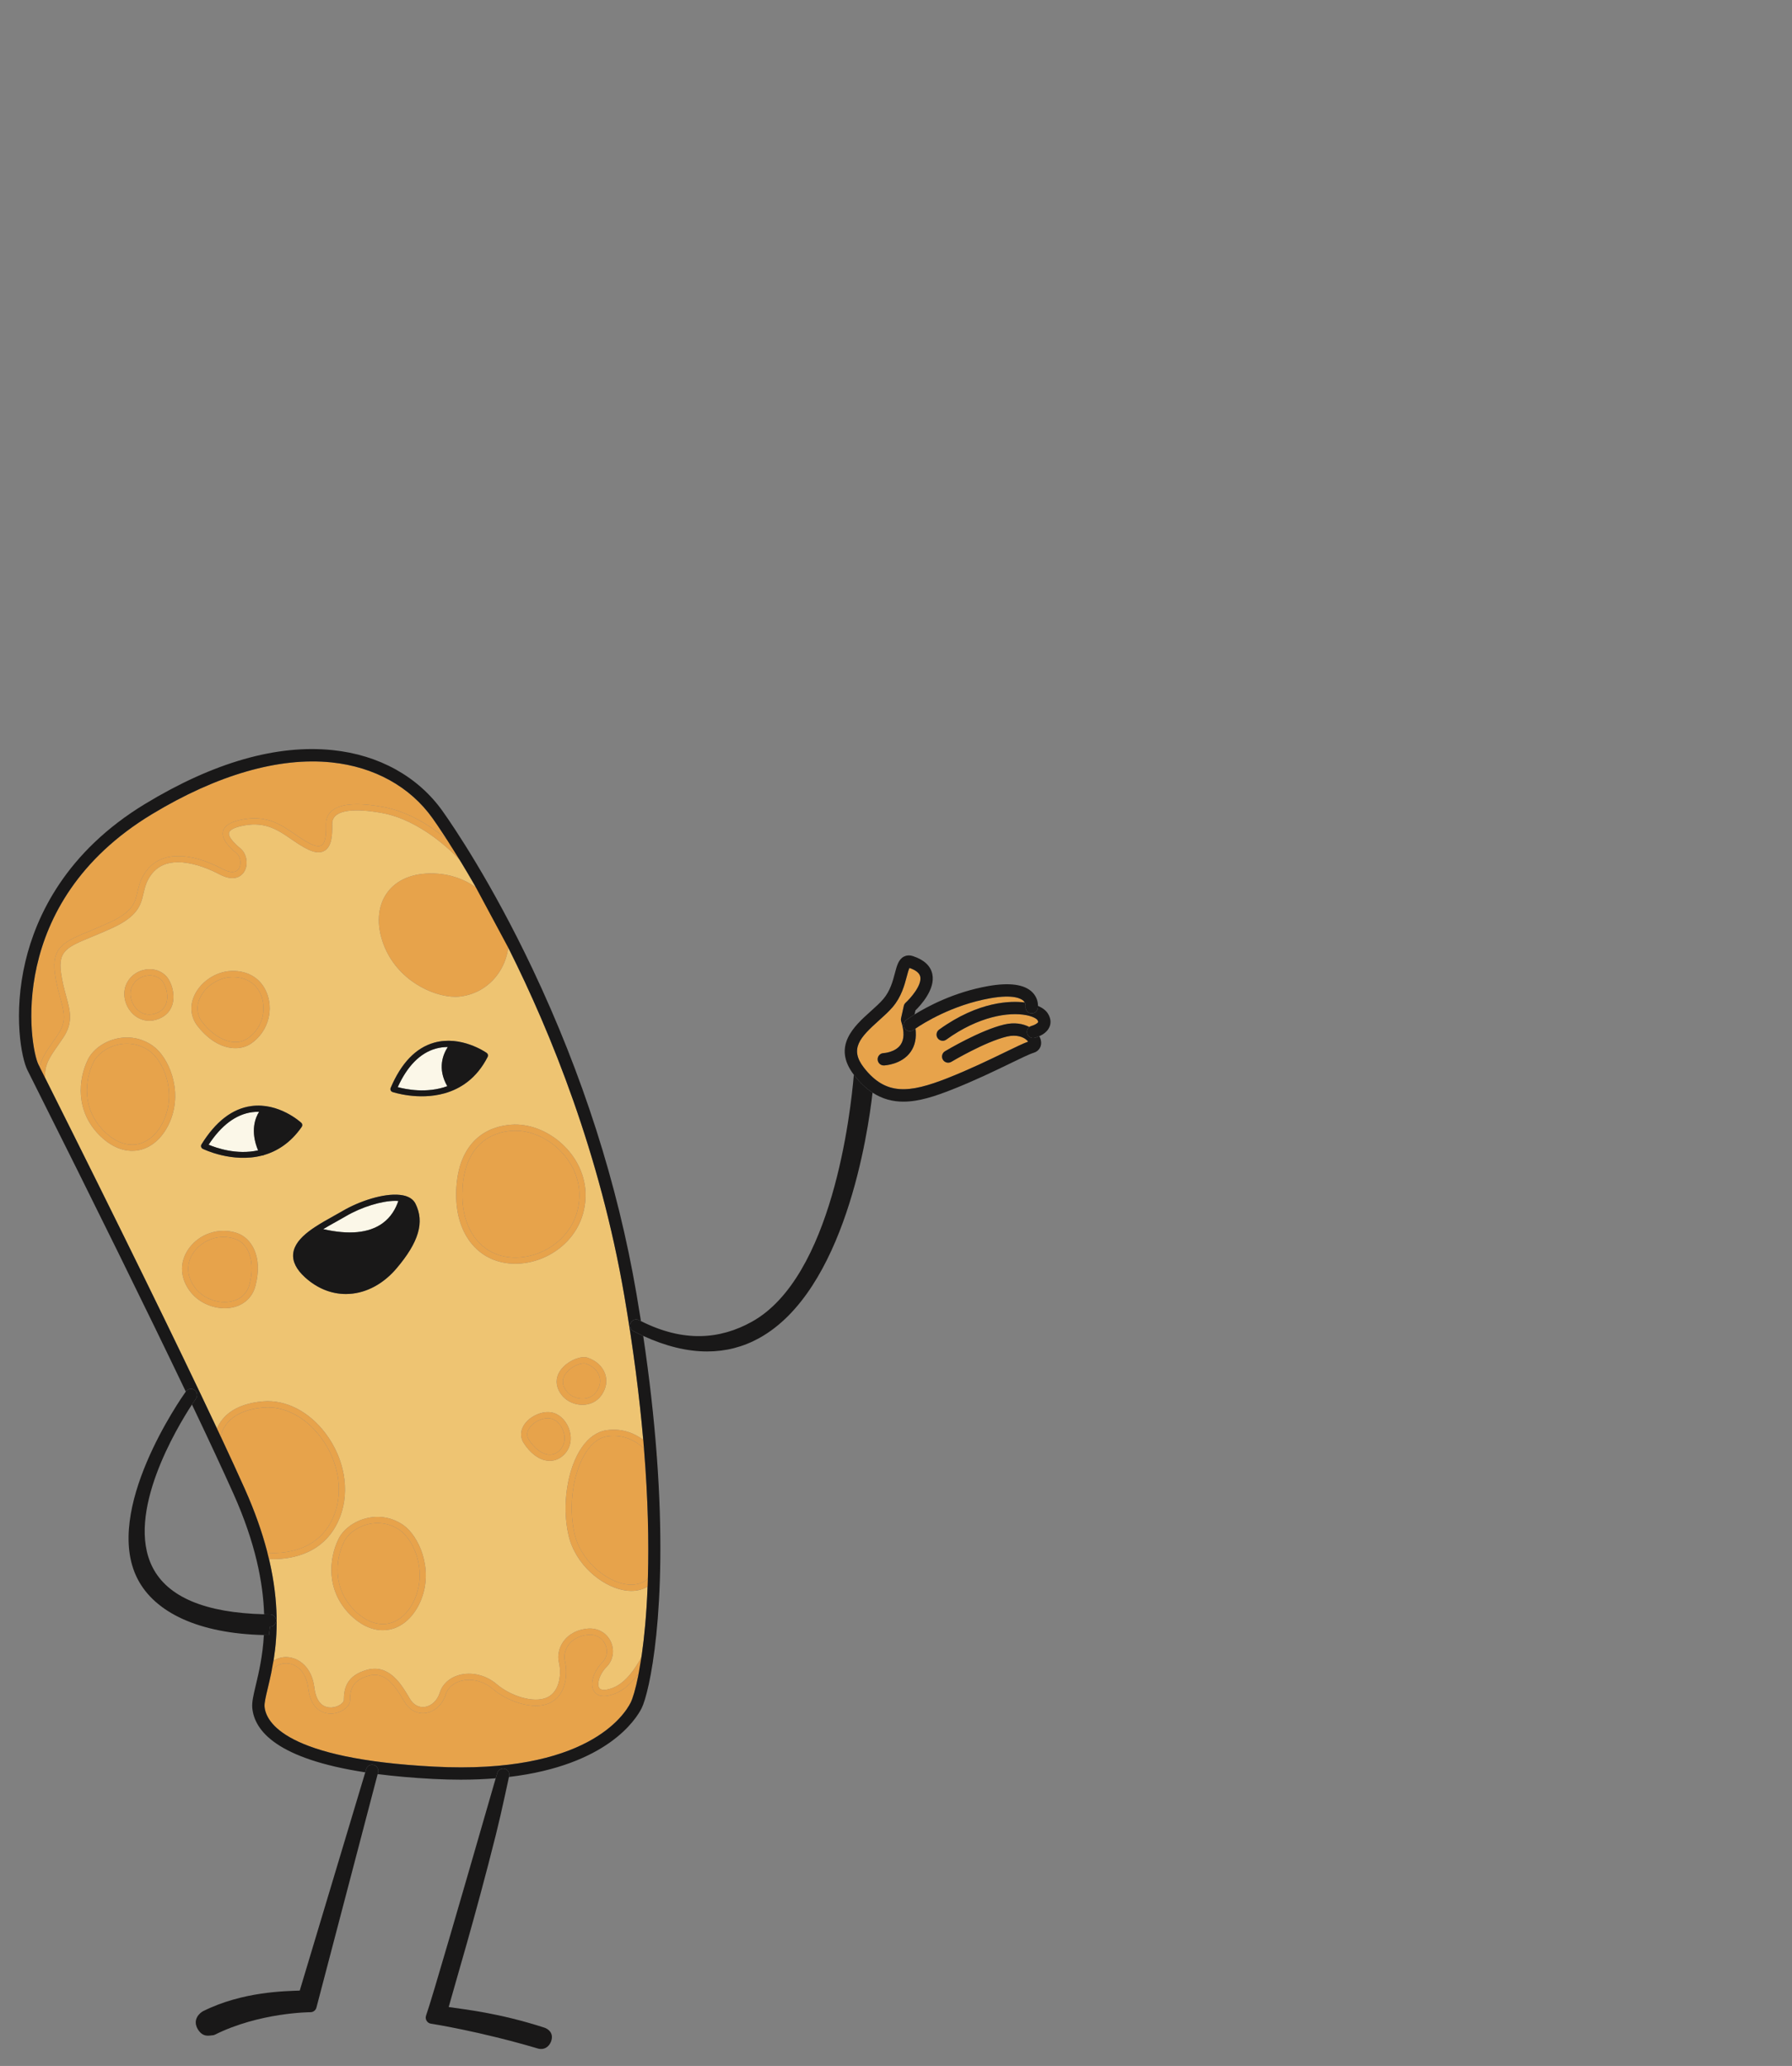 <?xml version="1.0" encoding="UTF-8"?> <!-- Generator: Adobe Illustrator 16.0.0, SVG Export Plug-In . SVG Version: 6.00 Build 0) --> <svg xmlns="http://www.w3.org/2000/svg" xmlns:xlink="http://www.w3.org/1999/xlink" id="Layer_1" x="0px" y="0px" width="288px" height="332px" viewBox="0 0 288 332" xml:space="preserve"><rect x="0" y="0" width="288" height="332" fill="#808080" stroke="none"/> <path fill="#E7A34B" d="M100.244,254.531c-3.119-0.654-6.928-3.84-7.908-8.039c-1.055-4.521-0.223-10.125,1.98-13.322 c0.947-1.379,2.098-2.195,3.328-2.361c2.736-0.375,4.709,0.892,5.85,1.961c0.672,8.248,0.801,15.22,0.629,20.947 C103.152,254.57,101.805,254.859,100.244,254.531z"></path> <path fill="#E7A34B" d="M164.508,160.855c0.078,0.079,0.135,0.159,0.18,0.239c-2.16-0.268-7.367-0.253-13.762,4.366 c-0.443,0.32-0.543,0.939-0.223,1.383c0.193,0.269,0.496,0.41,0.803,0.41c0.201,0,0.404-0.062,0.58-0.188 c5.178-3.738,10.041-4.479,12.865-3.926c1.162,0.228,1.674,0.615,1.783,0.788c0.088,0.143,0.133,0.268,0.111,0.32 c-0.097,0.235-0.697,0.526-1.054,0.615c-0.138,0.034-0.258,0.096-0.362,0.176c-1.021-0.534-2.398-0.782-4.025-0.4 c-3.848,0.906-9.299,4.16-9.527,4.297c-0.471,0.281-0.621,0.891-0.34,1.358s0.889,0.621,1.357,0.34 c0.055-0.03,5.416-3.231,8.963-4.067c1.582-0.373,2.569,0.148,2.922,0.39c0.223,0.153,0.371,0.31,0.459,0.435 c-0.771,0.274-1.982,0.861-3.705,1.696c-2.438,1.181-5.775,2.798-9.289,4.179c-6.129,2.407-9.881,2.81-13.385-1.67 c-2.387-3.05-0.646-4.876,2.391-7.603c0.771-0.694,1.572-1.412,2.203-2.148c1.414-1.649,1.914-3.544,2.279-4.928 c0.125-0.475,0.291-1.102,0.434-1.369c1.027,0.349,1.611,0.822,1.734,1.404c0.295,1.397-1.642,3.536-2.344,4.175 c-0.15,0.137-0.257,0.319-0.302,0.518l-0.44,1.981c-0.037,0.171-0.029,0.35,0.024,0.518c0.524,1.638,0.49,2.899-0.104,3.75 c-0.864,1.234-2.714,1.34-2.733,1.34c-0.547,0.021-0.973,0.48-0.951,1.027s0.486,0.984,1.027,0.952 c0.115-0.005,2.844-0.132,4.28-2.185c0.703-1.006,0.959-2.26,0.771-3.735c1.211-0.828,5.881-3.795,12.033-4.88 C162.924,159.751,164.154,160.502,164.508,160.855z"></path> <path fill="#E7A34B" d="M60.674,244.754c1.277,0,2.52,0.393,3.602,1.156c2.189,1.545,4.33,6.301,2.467,10.854 c-0.924,2.262-2.5,3.769-4.322,4.135c-1.793,0.361-3.721-0.385-5.434-2.098c-3.551-3.549-3.117-8.195-1.668-11.094 c0.627-1.256,2.111-2.338,3.779-2.756C59.623,244.818,60.15,244.754,60.674,244.754z"></path> <path fill="#E7A34B" d="M39.826,166.861c-1.99,1.382-4.977,0.341-7.258-2.533c-0.914-1.153-1.07-2.55-0.439-3.933 c0.863-1.893,2.936-3.278,5.039-3.37c0.094-0.004,0.188-0.006,0.279-0.006c2.223,0,3.936,1.173,4.611,3.179 C42.73,162.195,42.318,165.132,39.826,166.861z"></path> <path fill="#E7A34B" d="M88.039,227.91c0.34,0,0.664,0.064,0.953,0.209c0.857,0.428,1.523,1.402,1.699,2.482 c0.09,0.553,0.113,1.604-0.729,2.446c-0.543,0.543-1.162,0.781-1.848,0.705c-1.07-0.117-2.232-1.008-3.107-2.383 c-0.602-0.945-0.053-1.793,0.326-2.215C85.973,228.447,87.062,227.91,88.039,227.91z"></path> <path fill="#FBF7E8" d="M41.477,184.866c-3.441,0.767-6.721-0.39-7.951-0.911c2.037-3.11,4.381-4.867,6.975-5.225 c0.387-0.054,0.768-0.07,1.139-0.062C41.039,179.62,40.18,181.732,41.477,184.866z"></path> <path fill="#E7A34B" d="M24.803,162.926c-1.109,0.317-2.193-0.017-2.969-0.917c-0.848-0.984-1.105-2.409-0.625-3.464 c0.465-1.023,1.518-1.727,2.68-1.793c1.018-0.06,1.908,0.384,2.387,1.182c0.51,0.85,0.855,2.284,0.404,3.422 C26.375,162.129,25.744,162.657,24.803,162.926z"></path> <path fill="#E7A34B" d="M53.361,130.278c-0.631,0.525-0.963,1.247-0.963,2.088l0.002,0.278c0.008,0.953,0.02,2.726-0.721,3.202 c-0.352,0.225-0.91,0.163-1.658-0.187c-0.922-0.43-1.748-0.999-2.623-1.602c-2.186-1.504-4.447-3.059-8.236-2.399 c-1.973,0.343-3.057,0.963-3.312,1.894c-0.381,1.385,1.295,2.821,2.195,3.592c0.641,0.549,0.801,1.772,0.326,2.471 c-0.455,0.669-1.391,0.676-2.635,0.017c-5.262-2.785-9.77-2.737-12.064,0.128c-1.043,1.304-1.322,2.5-1.568,3.554 c-0.398,1.709-0.742,3.185-4.416,4.891c-1.219,0.565-2.32,1.021-3.291,1.421c-3.969,1.639-6.156,2.542-5.576,6.799 c0.213,1.565,0.559,2.824,0.863,3.935c0.645,2.357,1.035,3.78-0.344,5.849c-0.303,0.454-0.594,0.871-0.865,1.261 c-1,1.435-1.797,2.587-2.094,4.015l-0.205-0.408c-1.396-2.793-5.363-25.948,18.213-40.217c10.465-6.334,20.455-9.219,28.889-8.342 c6.871,0.714,12.643,3.91,16.254,8.997c0.359,0.505,1.143,1.633,2.24,3.324c-2.408-1.995-6.037-4.403-10.205-5.161 C57.488,128.936,54.727,129.138,53.361,130.278z"></path> <path fill="#E7A34B" d="M46.113,267.289c1.367,0.066,3.084,1.162,3.428,4.027c0.441,3.674,2.691,4.067,3.629,4.067 c0.07,0,0.135-0.002,0.189-0.006c1.514-0.09,2.893-1.11,2.893-2.142c0-1.491,0.227-3.149,2.941-3.926 c2.68-0.766,4.223,1.438,5.82,4.176c0.746,1.283,1.98,1.96,3.309,1.806c1.504-0.174,2.807-1.354,3.314-3.008 c0.312-1.017,1.176-1.795,2.369-2.142c1.715-0.496,3.707-0.01,5.199,1.271c2.354,2.019,6.508,3.461,9.113,2.274 c2.721-1.235,2.963-4.787,2.477-6.733c-0.203-0.812-0.012-1.754,0.51-2.522c0.443-0.654,1.332-1.48,3.037-1.707 c1.283-0.173,2.361,0.368,2.895,1.446c0.512,1.035,0.334,2.209-0.449,2.994c-1.26,1.26-2.121,3.387-1.314,4.623 c0.4,0.612,1.312,1.176,3.385,0.371c1.529-0.595,2.797-1.869,3.793-3.25c-0.475,2.469-0.959,4.026-1.293,4.694 c-0.971,1.943-7.059,11.572-31.586,10.297c-23.922-1.243-27.027-7.149-27.254-9.633c-0.053-0.586,0.199-1.643,0.518-2.979 c0.188-0.791,0.4-1.685,0.602-2.679C44.156,267.734,45.049,267.236,46.113,267.289z"></path> <path fill="#E7A34B" d="M42.369,226.188c3.279-0.272,6.707,1.498,9.152,4.74c2.846,3.775,3.701,8.535,2.23,12.42 c-2.316,6.119-8.371,6.351-10.77,6.187c-0.797-3.109-1.965-6.523-3.645-10.271c-1.074-2.402-2.373-5.226-3.875-8.433 C35.828,229.242,37.215,226.617,42.369,226.188z"></path> <path fill="#E7A34B" d="M73.941,159.145c-3.279,0.451-9.209-2.031-11.359-7.694c-1.072-2.822-0.918-5.517,0.424-7.392 c1.256-1.755,3.467-2.708,6.256-2.708c0.143,0,0.285,0.002,0.43,0.007c3.75,0.128,6.518,1.852,8.369,4.042 c0.803,1.459,1.639,3.019,2.496,4.677c0.434,1.656,0.002,3.82-1.121,5.562C78.178,157.584,76.227,158.83,73.941,159.145z"></path> <path fill="#E7A34B" d="M22.139,183.859c-1.791,0.359-3.721-0.385-5.434-2.099c-3.551-3.551-3.117-8.194-1.668-11.094 c0.629-1.256,2.111-2.338,3.779-2.757c0.525-0.133,1.055-0.198,1.576-0.198c1.279,0,2.52,0.394,3.602,1.156 c2.191,1.547,4.33,6.302,2.469,10.854C25.537,181.984,23.961,183.492,22.139,183.859z"></path> <path fill="#FBF7E8" d="M64.018,192.992c-0.395,1.186-1.141,2.59-2.562,3.605c-2.186,1.562-5.377,1.869-9.51,0.922 c0.715-0.434,1.453-0.846,2.146-1.229c0.518-0.289,1.016-0.565,1.473-0.833c2.568-1.514,5.805-2.482,7.98-2.482 C63.709,192.973,63.865,192.98,64.018,192.992z"></path> <path fill="#E7A34B" d="M35.902,198.781c0.602,0,1.227,0.096,1.867,0.309c2.299,0.768,3.254,3.781,2.32,7.328 c-0.375,1.424-1.4,2.387-2.887,2.709c-2.031,0.441-4.383-0.387-5.717-2.016c-1.494-1.826-1.641-4-0.389-5.816 C32.027,199.947,33.805,198.781,35.902,198.781z"></path> <path fill="#E7A34B" d="M82.83,202.088c-5.102,0-8.529-4.047-8.529-10.07c0-6.14,2.883-9.892,7.908-10.293 c0.203-0.017,0.41-0.023,0.617-0.023c2.357,0,4.879,1.047,6.855,2.873c2.186,2.017,3.438,4.729,3.438,7.443 C93.119,198.236,87.779,202.088,82.83,202.088z"></path> <path fill="#E7A34B" d="M93.119,224.729c-1.213-0.176-2.193-0.963-2.557-2.053c-0.34-1.02,0.199-1.844,0.711-2.354 c0.826-0.826,1.957-1.236,2.576-1.236c0.107,0,0.197,0.015,0.27,0.037c1.082,0.36,1.906,1.115,2.205,2.017 c0.27,0.815,0.105,1.686-0.473,2.514C95.264,224.488,94.24,224.893,93.119,224.729z"></path> <path fill="#EEC472" d="M103.377,231.381c-0.598-6.855-1.566-14.561-3.039-23.143c-3.932-22.911-11.824-42.353-18.666-55.973 c-0.143,1.324-0.621,2.694-1.404,3.909c-1.416,2.194-3.615,3.597-6.191,3.951c-0.279,0.038-0.576,0.058-0.887,0.058 c-3.693,0-9.385-2.719-11.533-8.381c-1.193-3.138-0.994-6.17,0.545-8.32c1.518-2.123,4.186-3.227,7.523-3.115 c2.727,0.093,4.975,0.961,6.766,2.236c-0.943-1.646-1.826-3.131-2.627-4.44c-1.113-1.195-6.248-6.38-12.473-7.512 c-4.707-0.855-6.619-0.262-7.395,0.386c-0.402,0.336-0.607,0.782-0.607,1.328l0.002,0.271c0.01,1.224,0.023,3.271-1.176,4.042 c-0.656,0.421-1.535,0.379-2.611-0.123c-0.996-0.465-1.896-1.084-2.768-1.684c-2.113-1.455-4.111-2.83-7.504-2.239 c-2.014,0.35-2.447,0.89-2.527,1.18c-0.215,0.779,1.311,2.086,1.885,2.578c1.016,0.871,1.254,2.673,0.5,3.78 c-0.361,0.533-1.471,1.63-3.916,0.335c-1.801-0.954-7.906-3.781-10.828-0.128c-0.902,1.129-1.143,2.162-1.377,3.161 c-0.438,1.88-0.854,3.655-4.963,5.564c-1.238,0.574-2.35,1.034-3.332,1.438c-3.965,1.638-5.449,2.25-4.971,5.75 c0.203,1.5,0.539,2.726,0.836,3.807c0.645,2.355,1.154,4.216-0.475,6.66c-0.307,0.46-0.602,0.882-0.877,1.278 c-1.34,1.924-2.195,3.154-2.018,5.221c11.826,23.586,21.354,43.03,27.598,56.303c0.773-1.805,2.689-3.965,7.42-4.358 c3.629-0.304,7.375,1.614,10.025,5.131c3.049,4.043,3.955,9.166,2.365,13.367c-2.258,5.967-7.719,6.852-10.756,6.852 c-0.248,0-0.479-0.006-0.691-0.016c1.648,7.002,1.371,12.366,0.723,16.35c0.633-0.414,1.391-0.627,2.209-0.586 c1.891,0.095,3.971,1.646,4.361,4.9c0.35,2.899,1.885,3.243,2.777,3.19c1.133-0.067,1.959-0.797,1.959-1.152 c0-1.895,0.436-3.954,3.662-4.877c3.639-1.041,5.629,2.371,6.947,4.63c0.551,0.944,1.404,1.424,2.34,1.317 c1.113-0.129,2.088-1.037,2.48-2.315c0.412-1.339,1.521-2.359,3.041-2.8c2.031-0.588,4.377-0.024,6.119,1.47 c2.133,1.825,5.879,3.116,8.059,2.127c2.254-1.025,2.271-4.211,1.926-5.595c-0.271-1.079-0.027-2.319,0.652-3.319 c0.557-0.82,1.656-1.856,3.725-2.133c1.693-0.228,3.195,0.536,3.914,1.989c0.691,1.4,0.436,3.062-0.637,4.136 c-1.156,1.153-1.588,2.766-1.186,3.381c0.279,0.428,1.08,0.422,2.195-0.013c2.027-0.786,3.59-3.049,4.592-4.94 c0.434-2.924,0.811-6.69,0.99-11.324c-0.754,0.449-1.631,0.687-2.604,0.687c-0.459,0-0.939-0.051-1.438-0.156 c-3.373-0.709-7.557-4.027-8.666-8.781c-1.113-4.77-0.219-10.705,2.127-14.111c1.109-1.612,2.498-2.573,4.01-2.78 C100.068,229.477,102.037,230.377,103.377,231.381z M27.602,161.72c-0.418,1.061-1.291,1.806-2.525,2.158 c-0.363,0.104-0.725,0.154-1.082,0.154c-1.098,0-2.139-0.48-2.91-1.377c-1.109-1.287-1.422-3.104-0.777-4.521 c0.625-1.375,1.977-2.283,3.525-2.372c1.396-0.08,2.621,0.542,3.293,1.662C27.777,158.511,28.178,160.261,27.602,161.72z M27.379,180.098c-1.053,2.573-2.893,4.299-5.045,4.731c-0.363,0.071-0.729,0.108-1.096,0.108c-1.789,0-3.611-0.854-5.234-2.477 c-3.922-3.924-3.449-9.045-1.854-12.238c0.764-1.524,2.459-2.779,4.424-3.273c2.102-0.527,4.229-0.133,5.99,1.109 C27.02,169.792,29.434,175.076,27.379,180.098z M84.6,228.494c1.1-1.221,3.26-2.049,4.836-1.262 c1.131,0.565,2.008,1.826,2.232,3.209c0.209,1.276-0.148,2.451-1.004,3.307c-0.664,0.666-1.455,1.01-2.305,1.01 c-0.117,0-0.234-0.006-0.354-0.02c-1.387-0.152-2.783-1.187-3.834-2.834C83.486,230.824,83.646,229.551,84.6,228.494z M58.855,243.99c2.1-0.527,4.229-0.133,5.99,1.109c2.455,1.731,4.869,7.016,2.814,12.039c-1.053,2.573-2.893,4.299-5.045,4.729 c-0.363,0.073-0.729,0.108-1.096,0.108c-1.789,0-3.611-0.854-5.234-2.477c-3.922-3.922-3.449-9.045-1.854-12.238 C55.195,245.738,56.891,244.484,58.855,243.99z M30.281,200.734c1.711-2.482,4.918-3.545,7.803-2.584 c2.305,0.768,4.215,3.762,2.963,8.52c-0.467,1.777-1.791,3.025-3.633,3.426c-0.43,0.094-0.871,0.139-1.314,0.139 c-2.021,0-4.102-0.934-5.381-2.495C28.93,205.551,28.766,202.932,30.281,200.734z M40.391,167.676 c-0.695,0.483-1.58,0.766-2.564,0.766c-1.842,0-4.039-0.986-6.033-3.497c-1.143-1.438-1.348-3.246-0.566-4.96 c1.014-2.218,3.438-3.841,5.898-3.948c2.824-0.123,5.02,1.315,5.871,3.846C43.959,162.738,42.887,165.943,40.391,167.676z M48.496,181.082c-1.777,2.566-3.928,3.906-6.064,4.527c-0.018,0.012-0.035,0.022-0.055,0.033c-0.027,0.013-0.053,0.021-0.08,0.029 c-0.051,0.016-0.104,0.018-0.154,0.016c-4.826,1.258-9.496-1.043-9.564-1.076c-0.123-0.063-0.215-0.176-0.252-0.31 c-0.039-0.133-0.018-0.276,0.055-0.395c2.271-3.673,4.959-5.746,7.992-6.159c4.428-0.604,7.906,2.554,8.051,2.688 C48.605,180.604,48.637,180.879,48.496,181.082z M64.281,192.021c0.305,0.033,0.596,0.084,0.863,0.162 c0.039,0.012,0.076,0.025,0.113,0.039c0.719,0.236,1.229,0.643,1.512,1.207c1.486,2.971,0.545,6.182-3.049,10.41 c-2.09,2.459-4.768,3.912-7.543,4.09c-0.197,0.012-0.395,0.021-0.592,0.021c-2.371,0-4.633-0.923-6.574-2.687 c-1.398-1.272-2.035-2.563-1.887-3.836c0.156-1.352,1.145-2.496,2.467-3.514c0.326-0.252,0.672-0.496,1.033-0.732 c0.949-0.625,1.988-1.205,2.984-1.759c0.512-0.284,1.002-0.557,1.451-0.821C57.717,193.04,61.637,191.727,64.281,192.021z M78.375,169.837c-1.768,3.479-4.373,5.14-6.934,5.856c-4.207,1.179-8.295-0.188-8.361-0.211c-0.129-0.045-0.234-0.143-0.291-0.268 c-0.055-0.125-0.057-0.268-0.002-0.395c1.688-3.979,4.025-6.42,6.953-7.254c0.012-0.002,0.021-0.006,0.033-0.01 c4.324-1.21,8.279,1.532,8.445,1.649C78.42,169.35,78.486,169.619,78.375,169.837z M94.111,192.018 c0,6.832-5.855,11.061-11.281,11.061c-5.695,0-9.52-4.445-9.52-11.061c0-6.722,3.215-10.832,8.82-11.279 c2.797-0.225,5.873,0.938,8.223,3.106C92.742,186.049,94.111,189.027,94.111,192.018z M96.662,224.217 c-0.691,0.988-1.801,1.539-3.049,1.539c-0.209,0-0.422-0.016-0.637-0.047c-1.586-0.23-2.871-1.273-3.354-2.719 c-0.391-1.172-0.053-2.367,0.949-3.369c1.107-1.109,2.875-1.768,3.859-1.439c1.398,0.465,2.432,1.43,2.832,2.646 C97.631,221.936,97.418,223.141,96.662,224.217z"></path> <path fill="#FBF7E8" d="M71.887,174.551c-3.301,1.204-6.689,0.5-7.967,0.151c1.541-3.388,3.586-5.466,6.084-6.181 c0.012-0.002,0.023-0.006,0.037-0.01c0.652-0.184,1.301-0.258,1.93-0.262C71.217,169.398,70.244,171.704,71.887,174.551z"></path> <path fill="#191818" d="M80.521,149.941c0.014,0.044,0.023,0.089,0.035,0.134c-0.857-1.658-1.693-3.218-2.496-4.677 C79.26,146.819,80.076,148.435,80.521,149.941z"></path> <path fill="#191818" d="M31.266,223.373c0.445,0.318,0.549,0.936,0.23,1.381c-0.018,0.023-0.258,0.363-0.645,0.955 c-2.436,3.729-10.734,17.516-6.33,26.162c2.432,4.777,8.463,7.312,17.93,7.543c0.311,0.008,0.627,0.012,0.947,0.016 c0.547,0.004,0.986,0.451,0.982,0.998c-0.004,0.545-0.447,0.982-0.99,0.982c0,0-0.166,1.361-0.17,1.361 c-0.273-0.004-0.543-0.009-0.811-0.017c-10.373-0.244-17.518-3.562-20.32-9.063c-5.586-10.974,6.992-28.963,7.771-30.058 c0.008-0.012,0.018-0.024,0.023-0.032C30.203,223.156,30.822,223.055,31.266,223.373z"></path> <path fill="#191818" d="M101.365,212.57c0.25-0.484,0.848-0.674,1.334-0.424c0.105,0.055,0.209,0.104,0.314,0.158 c6.867,3.45,12.695,2.936,17.797,0.114c12.957-7.164,15.9-33.644,16.414-39.702c0.025,0.033,0.049,0.065,0.074,0.1 c0.949,1.211,1.928,2.113,2.932,2.769c-0.744,6.576-4.461,31.84-18.209,39.444c-2.594,1.436-5.391,2.152-8.373,2.152 c-3.215,0-6.646-0.834-10.271-2.498c-0.525-0.242-1.055-0.5-1.588-0.777C101.303,213.654,101.113,213.057,101.365,212.57z"></path> <path fill="#191818" d="M81.184,284.262c0.518,0.172,0.799,0.732,0.627,1.252c-0.004,0.01-0.008,0.025-0.014,0.047 c-0.143,0.564-1.1,5.267-2.092,9.236c-3.303,13.207-6.604,24.104-7.594,27.734c2.559,0.391,7.979,0.924,15.379,3.311 c0.52,0.168,1.625,0.842,1.051,2.277c-0.33,0.824-1.121,1.367-2.09,1.08c-9.461-2.797-17.082-3.977-17.16-3.986 c-0.299-0.035-0.566-0.207-0.725-0.465c-0.159-0.258-0.191-0.572-0.088-0.857c0.873-2.397,6.312-21.242,9.236-31.367 c0.986-3.42,1.621-5.621,1.951-6.75c0.15-0.51,0.236-0.801,0.266-0.887C80.104,284.369,80.664,284.09,81.184,284.262z"></path> <path fill="#191818" d="M60.059,283.623c0.529,0.139,0.846,0.68,0.707,1.209l-0.07,0.266l-9.842,37.525 c-0.115,0.436-0.508,0.738-0.959,0.738c-0.08,0-8.211,0.041-15.354,3.613c-0.143,0.069-0.295,0.104-0.443,0.104 c-0.363,0-1.441,0.403-2.268-0.916c-1.02-1.633,0.336-2.728,0.826-2.974c6.324-3.162,13.24-3.207,15.518-3.301l10.529-35.072 l0.146-0.487C58.988,283.801,59.529,283.484,60.059,283.623z"></path> <path fill="#191818" d="M48.496,181.082c0.141-0.202,0.109-0.479-0.072-0.645c-0.145-0.136-3.623-3.293-8.051-2.688 c-3.033,0.413-5.721,2.485-7.992,6.159c-0.072,0.117-0.094,0.262-0.055,0.395c0.037,0.135,0.129,0.245,0.252,0.309 c0.068,0.033,4.738,2.336,9.564,1.076c0.051,0.002,0.104,0,0.154-0.015c0.027-0.008,0.053-0.018,0.08-0.03 c0.02-0.01,0.037-0.021,0.055-0.033C44.568,184.988,46.719,183.648,48.496,181.082z M41.639,178.667 c-0.6,0.952-1.459,3.065-0.162,6.198c-3.441,0.767-6.721-0.391-7.951-0.911c2.037-3.11,4.381-4.867,6.975-5.224 C40.887,178.677,41.268,178.66,41.639,178.667z"></path> <path fill="#191818" d="M78.375,169.837c0.111-0.219,0.045-0.487-0.156-0.629c-0.166-0.117-4.121-2.861-8.445-1.649 c-0.012,0.004-0.021,0.008-0.033,0.01c-2.928,0.834-5.266,3.274-6.953,7.254c-0.055,0.127-0.053,0.27,0.002,0.395 c0.057,0.125,0.162,0.223,0.291,0.268c0.066,0.021,4.154,1.39,8.361,0.212C74.002,174.977,76.607,173.316,78.375,169.837z M71.971,168.251c-0.754,1.146-1.727,3.452-0.084,6.3c-3.301,1.204-6.689,0.5-7.967,0.151c1.541-3.388,3.586-5.466,6.084-6.181 c0.012-0.002,0.023-0.006,0.037-0.01C70.693,168.33,71.342,168.255,71.971,168.251z"></path> <path fill="#191818" d="M55.061,194.602c-0.449,0.265-0.939,0.537-1.451,0.82c-0.996,0.555-2.035,1.135-2.984,1.76 c-0.361,0.235-0.707,0.479-1.033,0.731c-1.322,1.019-2.311,2.162-2.467,3.514c-0.148,1.271,0.488,2.562,1.887,3.837 c1.941,1.764,4.203,2.686,6.574,2.686c0.197,0,0.395-0.008,0.592-0.02c2.775-0.179,5.453-1.632,7.543-4.091 c3.594-4.229,4.535-7.438,3.049-10.409c-0.283-0.565-0.793-0.972-1.512-1.209c-0.037-0.013-0.074-0.027-0.113-0.039 c-0.268-0.078-0.559-0.129-0.863-0.162C61.637,191.727,57.717,193.04,55.061,194.602z M55.564,195.456 c2.568-1.513,5.805-2.483,7.98-2.483c0.164,0,0.32,0.008,0.473,0.021c-0.395,1.187-1.141,2.59-2.562,3.606 c-2.186,1.562-5.377,1.868-9.51,0.922c0.715-0.435,1.453-0.847,2.146-1.23C54.609,196,55.107,195.723,55.564,195.456z"></path> <path fill="#E7A34B" d="M46.162,266.299c1.891,0.094,3.971,1.646,4.361,4.9c0.35,2.9,1.885,3.244,2.777,3.191 c1.133-0.068,1.959-0.798,1.959-1.152c0-1.896,0.436-3.955,3.662-4.877c3.639-1.041,5.629,2.371,6.947,4.629 c0.551,0.945,1.404,1.424,2.34,1.318c1.113-0.13,2.088-1.037,2.48-2.316c0.412-1.338,1.521-2.359,3.041-2.799 c2.031-0.588,4.377-0.025,6.119,1.469c2.133,1.826,5.879,3.117,8.059,2.127c2.254-1.025,2.271-4.211,1.926-5.594 c-0.271-1.08-0.027-2.32,0.652-3.32c0.557-0.82,1.656-1.857,3.725-2.133c1.693-0.227,3.195,0.537,3.914,1.99 c0.691,1.399,0.436,3.061-0.637,4.135c-1.156,1.154-1.588,2.766-1.186,3.381c0.279,0.428,1.08,0.422,2.195-0.012 c2.027-0.787,3.59-3.049,4.592-4.941c0.826-1.559,1.271-2.869,1.281-2.896c0.088-0.26,0.367-0.399,0.627-0.313 c0.26,0.088,0.398,0.367,0.312,0.627c-0.059,0.177-0.965,2.847-2.66,5.199c-0.996,1.381-2.264,2.655-3.793,3.25 c-2.072,0.805-2.984,0.241-3.385-0.371c-0.807-1.235,0.055-3.363,1.314-4.623c0.783-0.785,0.961-1.959,0.449-2.994 c-0.533-1.077-1.611-1.618-2.895-1.446c-1.705,0.227-2.594,1.053-3.037,1.707c-0.521,0.77-0.713,1.713-0.51,2.522 c0.486,1.947,0.244,5.498-2.477,6.733c-2.605,1.187-6.76-0.258-9.113-2.274c-1.492-1.278-3.484-1.767-5.199-1.271 c-1.193,0.347-2.057,1.125-2.369,2.142c-0.508,1.651-1.811,2.834-3.314,3.008c-1.328,0.154-2.562-0.521-3.309-1.805 c-1.598-2.738-3.141-4.941-5.82-4.177c-2.715,0.775-2.941,2.435-2.941,3.927c0,1.028-1.379,2.051-2.893,2.141 c-0.055,0.004-0.119,0.007-0.189,0.007c-0.938,0-3.188-0.396-3.629-4.068c-0.344-2.865-2.061-3.961-3.428-4.027 c-1.064-0.053-1.957,0.445-2.477,1.322c-0.172,0.293-0.303,0.625-0.385,0.994c-0.059,0.266-0.32,0.436-0.59,0.375 c-0.268-0.06-0.436-0.324-0.377-0.59c0.244-1.099,0.85-1.972,1.668-2.506C44.586,266.471,45.344,266.258,46.162,266.299z"></path> <path fill="#E7A34B" d="M61.391,130.652c-4.707-0.855-6.619-0.262-7.395,0.386c-0.402,0.336-0.607,0.782-0.607,1.328l0.002,0.271 c0.01,1.224,0.023,3.271-1.176,4.042c-0.656,0.421-1.535,0.379-2.611-0.123c-0.996-0.465-1.896-1.084-2.768-1.684 c-2.113-1.455-4.111-2.83-7.504-2.239c-2.014,0.35-2.447,0.89-2.527,1.18c-0.215,0.779,1.311,2.086,1.885,2.578 c1.016,0.871,1.254,2.673,0.5,3.78c-0.361,0.533-1.471,1.63-3.916,0.335c-1.801-0.954-7.906-3.781-10.828-0.128 c-0.902,1.129-1.143,2.162-1.377,3.161c-0.438,1.88-0.854,3.655-4.963,5.564c-1.238,0.574-2.35,1.034-3.332,1.438 c-3.965,1.638-5.449,2.25-4.971,5.75c0.203,1.5,0.539,2.726,0.836,3.807c0.645,2.355,1.154,4.216-0.475,6.66 c-0.307,0.46-0.602,0.883-0.877,1.278c-1.34,1.924-2.195,3.153-2.018,5.221c0.043,0.502,0.145,1.054,0.318,1.679 c0.072,0.264-0.082,0.537-0.346,0.608c-0.043,0.015-0.088,0.021-0.133,0.021c-0.217,0-0.416-0.146-0.477-0.363 c-0.422-1.521-0.467-2.689-0.252-3.717c0.297-1.428,1.094-2.58,2.094-4.015c0.271-0.391,0.562-0.807,0.865-1.261 c1.379-2.069,0.988-3.492,0.344-5.849c-0.305-1.111-0.65-2.37-0.863-3.935c-0.58-4.257,1.607-5.16,5.576-6.799 c0.971-0.401,2.072-0.856,3.291-1.421c3.674-1.706,4.018-3.182,4.416-4.891c0.246-1.055,0.525-2.25,1.568-3.554 c2.295-2.866,6.803-2.914,12.064-0.128c1.244,0.659,2.18,0.652,2.635-0.017c0.475-0.698,0.314-1.922-0.326-2.471 c-0.9-0.771-2.576-2.208-2.195-3.592c0.256-0.931,1.34-1.551,3.312-1.894c3.789-0.66,6.051,0.896,8.236,2.399 c0.875,0.603,1.701,1.171,2.623,1.602c0.748,0.35,1.307,0.412,1.658,0.187c0.74-0.476,0.729-2.249,0.721-3.202l-0.002-0.278 c0-0.841,0.332-1.562,0.963-2.088c1.365-1.14,4.127-1.342,8.205-0.601c4.168,0.758,7.797,3.166,10.205,5.161 c1.838,1.524,2.965,2.807,3.068,2.926c0.18,0.207,0.156,0.52-0.051,0.699c-0.207,0.179-0.52,0.157-0.697-0.05 c-0.008-0.007-0.088-0.098-0.229-0.25C72.75,136.968,67.615,131.784,61.391,130.652z"></path> <path fill="#E7A34B" d="M94.111,192.018c0-2.99-1.369-5.969-3.758-8.173c-2.35-2.17-5.426-3.331-8.223-3.106 c-5.605,0.447-8.82,4.559-8.82,11.279c0,6.615,3.824,11.061,9.52,11.061C88.256,203.078,94.111,198.85,94.111,192.018z M93.119,192.018c0,6.219-5.34,10.07-10.289,10.07c-5.102,0-8.529-4.047-8.529-10.07c0-6.14,2.883-9.892,7.908-10.293 c0.203-0.017,0.41-0.023,0.617-0.023c2.357,0,4.879,1.047,6.855,2.873C91.867,186.59,93.119,189.303,93.119,192.018z"></path> <path fill="#E7A34B" d="M96.662,224.217c0.756-1.076,0.969-2.281,0.602-3.391c-0.4-1.215-1.434-2.18-2.832-2.645 c-0.984-0.328-2.752,0.329-3.859,1.438c-1.002,1.002-1.34,2.196-0.949,3.369c0.482,1.444,1.768,2.487,3.354,2.719 c0.215,0.031,0.428,0.047,0.637,0.047C94.861,225.756,95.971,225.205,96.662,224.217z M95.852,223.65 c-0.588,0.838-1.611,1.242-2.732,1.078c-1.213-0.177-2.193-0.963-2.557-2.054c-0.34-1.02,0.199-1.844,0.711-2.354 c0.826-0.826,1.957-1.236,2.576-1.236c0.107,0,0.197,0.014,0.27,0.037c1.082,0.361,1.906,1.115,2.205,2.016 C96.594,221.953,96.43,222.822,95.852,223.65z"></path> <path fill="#E7A34B" d="M84.6,228.494c-0.953,1.057-1.113,2.33-0.428,3.41c1.051,1.647,2.447,2.682,3.834,2.834 c0.119,0.014,0.236,0.02,0.354,0.02c0.85,0,1.641-0.344,2.305-1.01c0.855-0.855,1.213-2.029,1.004-3.307 c-0.225-1.383-1.102-2.644-2.232-3.209C87.859,226.445,85.699,227.273,84.6,228.494z M85.334,229.156 c0.639-0.709,1.729-1.246,2.705-1.246c0.34,0,0.664,0.064,0.953,0.209c0.857,0.428,1.523,1.402,1.699,2.482 c0.09,0.553,0.113,1.604-0.729,2.446c-0.543,0.543-1.162,0.781-1.848,0.705c-1.07-0.117-2.232-1.008-3.107-2.383 C84.406,230.426,84.955,229.578,85.334,229.156z"></path> <path fill="#E7A34B" d="M30.281,200.734c-1.516,2.197-1.352,4.815,0.438,7.004c1.279,1.562,3.359,2.496,5.381,2.496 c0.443,0,0.885-0.045,1.314-0.14c1.842-0.399,3.166-1.647,3.633-3.426c1.252-4.758-0.658-7.752-2.963-8.521 C35.199,197.189,31.992,198.252,30.281,200.734z M31.098,201.295c0.93-1.348,2.707-2.514,4.805-2.514 c0.602,0,1.227,0.096,1.867,0.309c2.299,0.768,3.254,3.781,2.32,7.328c-0.375,1.424-1.4,2.387-2.887,2.709 c-2.031,0.441-4.383-0.387-5.717-2.016C29.992,205.285,29.846,203.111,31.098,201.295z"></path> <path fill="#E7A34B" d="M42.996,159.882c-0.852-2.531-3.047-3.969-5.871-3.846c-2.461,0.107-4.885,1.73-5.898,3.948 c-0.781,1.714-0.576,3.522,0.566,4.96c1.994,2.51,4.191,3.496,6.033,3.496c0.984,0,1.869-0.28,2.564-0.765 C42.887,165.943,43.959,162.738,42.996,159.882z M39.826,166.861c-1.99,1.382-4.977,0.341-7.258-2.533 c-0.914-1.153-1.07-2.55-0.439-3.933c0.863-1.893,2.936-3.278,5.039-3.37c0.094-0.004,0.188-0.006,0.279-0.006 c2.223,0,3.936,1.173,4.611,3.179C42.73,162.195,42.318,165.132,39.826,166.861z"></path> <path fill="#E7A34B" d="M27.379,180.098c2.055-5.021-0.359-10.306-2.814-12.037c-1.762-1.244-3.889-1.639-5.99-1.11 c-1.965,0.493-3.66,1.749-4.424,3.274c-1.596,3.192-2.068,8.313,1.854,12.237c1.623,1.621,3.445,2.478,5.234,2.478 c0.367,0,0.732-0.037,1.096-0.109C24.486,184.396,26.326,182.671,27.379,180.098z M26.463,179.723 c-0.926,2.262-2.502,3.77-4.324,4.137c-1.791,0.359-3.721-0.385-5.434-2.099c-3.551-3.551-3.117-8.194-1.668-11.094 c0.629-1.256,2.111-2.338,3.779-2.757c0.525-0.133,1.055-0.198,1.576-0.198c1.279,0,2.52,0.394,3.602,1.156 C26.186,170.416,28.324,175.17,26.463,179.723z"></path> <path fill="#E7A34B" d="M80.268,156.174c0.783-1.215,1.262-2.585,1.404-3.909c0.098-0.913,0.037-1.803-0.201-2.605 c-0.727-2.46-2.365-5.193-4.98-7.057c-1.791-1.275-4.039-2.143-6.766-2.236c-3.338-0.112-6.006,0.992-7.523,3.115 c-1.539,2.15-1.738,5.182-0.545,8.32c2.148,5.662,7.84,8.381,11.533,8.381c0.311,0,0.607-0.02,0.887-0.058 C76.652,159.771,78.852,158.368,80.268,156.174z"></path> <path fill="#E7A34B" d="M58.855,243.99c-1.965,0.494-3.66,1.748-4.424,3.273c-1.596,3.192-2.068,8.315,1.854,12.237 c1.623,1.621,3.445,2.478,5.234,2.478c0.367,0,0.732-0.035,1.096-0.109c2.152-0.432,3.992-2.156,5.045-4.73 c2.055-5.022-0.359-10.307-2.814-12.039C63.084,243.857,60.955,243.463,58.855,243.99z M59.098,244.951 c0.525-0.133,1.053-0.197,1.576-0.197c1.277,0,2.52,0.393,3.602,1.156c2.189,1.545,4.33,6.301,2.467,10.854 c-0.924,2.262-2.5,3.769-4.322,4.135c-1.793,0.361-3.721-0.385-5.434-2.098c-3.551-3.549-3.117-8.195-1.668-11.094 C55.945,246.451,57.43,245.369,59.098,244.951z"></path> <path fill="#E7A34B" d="M42.287,225.201c3.629-0.303,7.375,1.615,10.025,5.131c3.049,4.043,3.955,9.166,2.365,13.367 c-2.258,5.967-7.719,6.852-10.756,6.852c-0.248,0-0.479-0.006-0.691-0.016c-0.863-0.039-1.412-0.137-1.434-0.141 c-0.27-0.054-0.445-0.312-0.395-0.58c0.05-0.27,0.312-0.445,0.578-0.396c0.018,0.004,0.395,0.07,1.002,0.113 c2.398,0.163,8.453-0.066,10.77-6.187c1.471-3.885,0.615-8.645-2.23-12.42c-2.445-3.242-5.873-5.014-9.152-4.74 c-5.154,0.431-6.541,3.056-6.906,4.644c-0.154,0.664-0.129,1.146-0.125,1.209c0.021,0.272-0.182,0.512-0.455,0.532 c-0.268,0.019-0.512-0.184-0.531-0.456c-0.002-0.025-0.072-1.188,0.516-2.556C35.641,227.756,37.557,225.596,42.287,225.201z"></path> <path fill="#E7A34B" d="M105.326,234.256c-0.23,0.146-0.537,0.078-0.684-0.152c-0.039-0.061-0.428-0.658-1.148-1.334 c-1.141-1.069-3.113-2.336-5.85-1.961c-1.23,0.166-2.381,0.982-3.328,2.361c-2.203,3.197-3.035,8.801-1.98,13.322 c0.98,4.199,4.789,7.385,7.908,8.039c1.561,0.328,2.908,0.039,3.879-0.814c0.195-0.172,0.377-0.367,0.543-0.584 c0.164-0.221,0.473-0.264,0.693-0.1c0.219,0.164,0.262,0.475,0.098,0.693c-0.389,0.52-0.855,0.932-1.377,1.244 c-0.754,0.448-1.631,0.686-2.604,0.686c-0.459,0-0.939-0.051-1.438-0.156c-3.373-0.709-7.557-4.027-8.666-8.781 c-1.113-4.77-0.219-10.705,2.127-14.111c1.109-1.612,2.498-2.573,4.01-2.78c2.559-0.351,4.527,0.551,5.867,1.555 c1.332,1,2.045,2.104,2.104,2.193c0.029,0.047,0.047,0.096,0.061,0.146c0.012,0.055,0.016,0.107,0.012,0.162 C105.539,234.029,105.461,234.17,105.326,234.256z"></path> <path fill="#E7A34B" d="M27.602,161.72c0.576-1.458,0.176-3.208-0.477-4.295c-0.672-1.12-1.896-1.741-3.293-1.662 c-1.549,0.088-2.9,0.997-3.525,2.372c-0.645,1.417-0.332,3.233,0.777,4.521c0.771,0.896,1.812,1.377,2.91,1.377 c0.357,0,0.719-0.051,1.082-0.154C26.311,163.525,27.184,162.779,27.602,161.72z M26.68,161.356 c-0.305,0.773-0.936,1.301-1.877,1.57c-1.109,0.317-2.193-0.017-2.969-0.917c-0.848-0.984-1.105-2.409-0.625-3.464 c0.465-1.023,1.518-1.727,2.68-1.793c1.018-0.06,1.908,0.384,2.387,1.182C26.785,158.784,27.131,160.217,26.68,161.356z"></path> <path fill="#191818" d="M137.299,172.816c-0.025-0.032-0.049-0.064-0.074-0.099c-3.52-4.608,0.07-7.837,2.701-10.199 c0.76-0.682,1.477-1.325,2.023-1.963c1.119-1.305,1.533-2.879,1.867-4.144c0.328-1.239,0.586-2.218,1.426-2.671 c0.307-0.166,0.82-0.315,1.514-0.083c1.768,0.589,2.805,1.561,3.084,2.889c0.51,2.428-1.891,5.021-2.717,5.825l-0.145,0.654 c-0.814,0.507-1.287,0.857-1.351,0.904c-0.438,0.328-0.526,0.949-0.198,1.387c0.194,0.259,0.491,0.396,0.793,0.396 c0.207,0,0.416-0.064,0.594-0.198c0.008-0.005,0.117-0.085,0.312-0.219c0.188,1.476-0.065,2.729-0.771,3.735 c-1.438,2.053-4.166,2.18-4.28,2.185c-0.541,0.032-1.006-0.405-1.027-0.952s0.404-1.006,0.951-1.027c0.02,0,1.869-0.104,2.733-1.34 c0.595-0.852,0.629-2.112,0.104-3.75c-0.055-0.167-0.062-0.346-0.024-0.518l0.44-1.981c0.045-0.199,0.149-0.381,0.302-0.518 c0.702-0.639,2.639-2.777,2.344-4.175c-0.123-0.583-0.707-1.055-1.734-1.404c-0.143,0.267-0.309,0.894-0.434,1.369 c-0.365,1.384-0.865,3.278-2.279,4.928c-0.631,0.737-1.432,1.455-2.203,2.148c-3.037,2.728-4.777,4.553-2.391,7.603 c3.504,4.479,7.256,4.077,13.385,1.67c3.514-1.381,6.852-2.998,9.289-4.179c1.723-0.835,2.936-1.422,3.705-1.696 c-0.088-0.125-0.236-0.281-0.459-0.435c-0.353-0.241-1.34-0.761-2.922-0.39c-3.547,0.834-8.908,4.037-8.963,4.067 c-0.47,0.281-1.076,0.13-1.357-0.34c-0.281-0.469-0.131-1.077,0.34-1.358c0.229-0.138,5.68-3.392,9.527-4.296 c1.627-0.382,3.006-0.134,4.025,0.4c-0.304,0.233-0.457,0.631-0.357,1.025c0.133,0.53,0.67,0.854,1.201,0.721 c0.115-0.029,0.408-0.11,0.754-0.266c0.106,0.191,0.188,0.386,0.236,0.576c0.252,0.967-0.232,1.832-1.179,2.103 c-0.571,0.163-2.017,0.862-3.688,1.674c-2.465,1.194-5.845,2.83-9.429,4.237c-2.653,1.043-5.266,1.925-7.776,1.925 c-1.708,0-3.365-0.41-4.961-1.447C139.227,174.932,138.248,174.029,137.299,172.816z"></path> <path fill="#191818" d="M165.072,166.063c-0.1-0.394,0.055-0.792,0.357-1.025c0.104-0.081,0.227-0.142,0.362-0.176 c0.354-0.089,0.957-0.38,1.054-0.615c0.021-0.052-0.023-0.178-0.111-0.32c-0.109-0.173-0.621-0.56-1.783-0.788 c-2.824-0.554-7.688,0.188-12.865,3.927c-0.176,0.127-0.379,0.188-0.58,0.188c-0.307,0-0.609-0.143-0.803-0.41 c-0.32-0.443-0.221-1.062,0.223-1.383c6.395-4.619,11.602-4.634,13.762-4.366c0.181,0.308,0.15,0.591,0.15,0.595 c-0.096,0.539,0.264,1.053,0.803,1.147c0.537,0.093,1.053-0.264,1.148-0.803c0.006-0.042,0.027-0.187,0.029-0.393 c0.733,0.317,1.283,0.738,1.596,1.236c0.562,0.901,0.457,1.646,0.268,2.112c-0.32,0.794-1.065,1.269-1.654,1.53 c-0.346,0.154-0.639,0.235-0.754,0.266C165.742,166.917,165.205,166.594,165.072,166.063z"></path> <path fill="#191818" d="M165.641,162.836c-0.539-0.095-0.897-0.609-0.803-1.147c0-0.003,0.029-0.287-0.15-0.595 c-0.045-0.08-0.102-0.16-0.18-0.239c-0.354-0.354-1.584-1.104-5.346-0.44c-6.152,1.085-10.822,4.052-12.033,4.88 c-0.195,0.134-0.305,0.214-0.312,0.219c-0.178,0.133-0.387,0.198-0.594,0.198c-0.301,0-0.598-0.137-0.793-0.396 c-0.328-0.438-0.238-1.059,0.199-1.387c0.062-0.047,0.535-0.397,1.35-0.904c2.072-1.288,6.365-3.596,11.838-4.562 c3.443-0.607,5.828-0.274,7.093,0.99c0.782,0.784,0.909,1.68,0.909,2.186c-0.002,0.206-0.022,0.35-0.028,0.393 C166.693,162.572,166.178,162.93,165.641,162.836z"></path> <path fill="#191818" d="M4.404,171.962l0.664,1.326c10.139,20.209,18.605,37.407,24.793,50.346c0.008-0.012,0.018-0.024,0.023-0.032 c0.318-0.445,0.938-0.547,1.381-0.229c0.445,0.317,0.549,0.937,0.23,1.381c-0.018,0.022-0.258,0.363-0.645,0.955 c2.736,5.746,4.984,10.578,6.678,14.36c3.549,7.925,4.756,14.3,4.92,19.345c0.312,0.008,0.629,0.012,0.949,0.016 c0.547,0.005,0.986,0.451,0.982,0.998c-0.004,0.546-0.447,0.982-0.994,0.982c0,0-0.162,1.36-0.166,1.36 c-0.273-0.004-0.543-0.008-0.811-0.016c-0.195,3.418-0.826,6.078-1.303,8.074c-0.375,1.574-0.645,2.711-0.562,3.619 c0.338,3.723,4.018,8.203,18.158,10.369l0.146-0.488c0.139-0.529,0.68-0.846,1.209-0.707c0.529,0.139,0.846,0.68,0.707,1.209 l-0.07,0.266c2.646,0.342,5.625,0.607,8.973,0.783c1.52,0.078,2.979,0.115,4.369,0.115c2.006,0,3.879-0.078,5.629-0.223 c0.15-0.511,0.236-0.802,0.266-0.888c0.172-0.518,0.732-0.797,1.252-0.625c0.518,0.172,0.799,0.732,0.627,1.252 c-0.004,0.011-0.008,0.025-0.014,0.048c15.84-1.882,20.457-9.316,21.334-11.068c1.193-2.389,4.256-15.603,2.443-40.32 c-0.008-0.098-0.051-0.668-0.059-0.777c-0.434-5.645-1.121-11.881-2.139-18.711c-0.525-0.242-1.055-0.5-1.588-0.777 c-0.486-0.252-0.676-0.85-0.424-1.336c0.25-0.483,0.848-0.674,1.334-0.424c0.105,0.056,0.209,0.105,0.314,0.158 c-0.227-1.443-0.467-2.908-0.723-4.402c-3.033-17.668-8.662-35.25-16.73-52.257c-6.594-13.9-12.699-22.862-14.414-25.277 c-3.945-5.559-10.219-9.047-17.664-9.821c-8.994-0.936-19.129,1.964-30.121,8.618c-12.785,7.738-17.533,18.041-19.268,25.321 C2.061,163.029,3.455,170.064,4.404,171.962z M24.389,130.858c10.465-6.334,20.455-9.219,28.889-8.342 c6.871,0.714,12.643,3.91,16.254,8.997c0.336,0.473,1.045,1.491,2.031,3.004c0.068,0.104,2.488,3.951,2.582,4.107 c0.674,1.109,1.4,2.337,2.17,3.674c0.059,0.101,5.426,10.101,5.459,10.168c6.816,13.611,14.652,32.974,18.564,55.771 c1.463,8.521,2.428,16.181,3.027,23c0.004,0.05,0.137,1.625,0.141,1.671c0.646,8.014,0.781,14.815,0.627,20.442 c-0.004,0.123-0.059,1.769-0.062,1.842c-0.174,4.31-0.518,7.859-0.918,10.67c-0.02,0.146-0.545,3.263-0.564,3.367 c-0.453,2.283-0.91,3.736-1.23,4.375c-0.971,1.943-7.059,11.572-31.586,10.297c-23.922-1.243-27.027-7.149-27.254-9.633 c-0.053-0.586,0.199-1.643,0.518-2.979c0.176-0.731,0.369-1.556,0.559-2.463c0.014-0.07,0.389-2.125,0.404-2.218 c0.605-3.896,0.838-9.078-0.697-15.774c-0.023-0.101-0.369-1.498-0.395-1.599c-0.795-3.026-1.943-6.344-3.568-9.975 c-1.049-2.342-2.309-5.086-3.764-8.195c-0.037-0.078-0.781-1.662-0.816-1.737c-6.217-13.205-15.643-32.439-27.324-55.743 c-0.055-0.109-1.16-2.316-1.16-2.316l-0.098-0.192C4.779,168.283,0.812,145.128,24.389,130.858z"></path> </svg> 